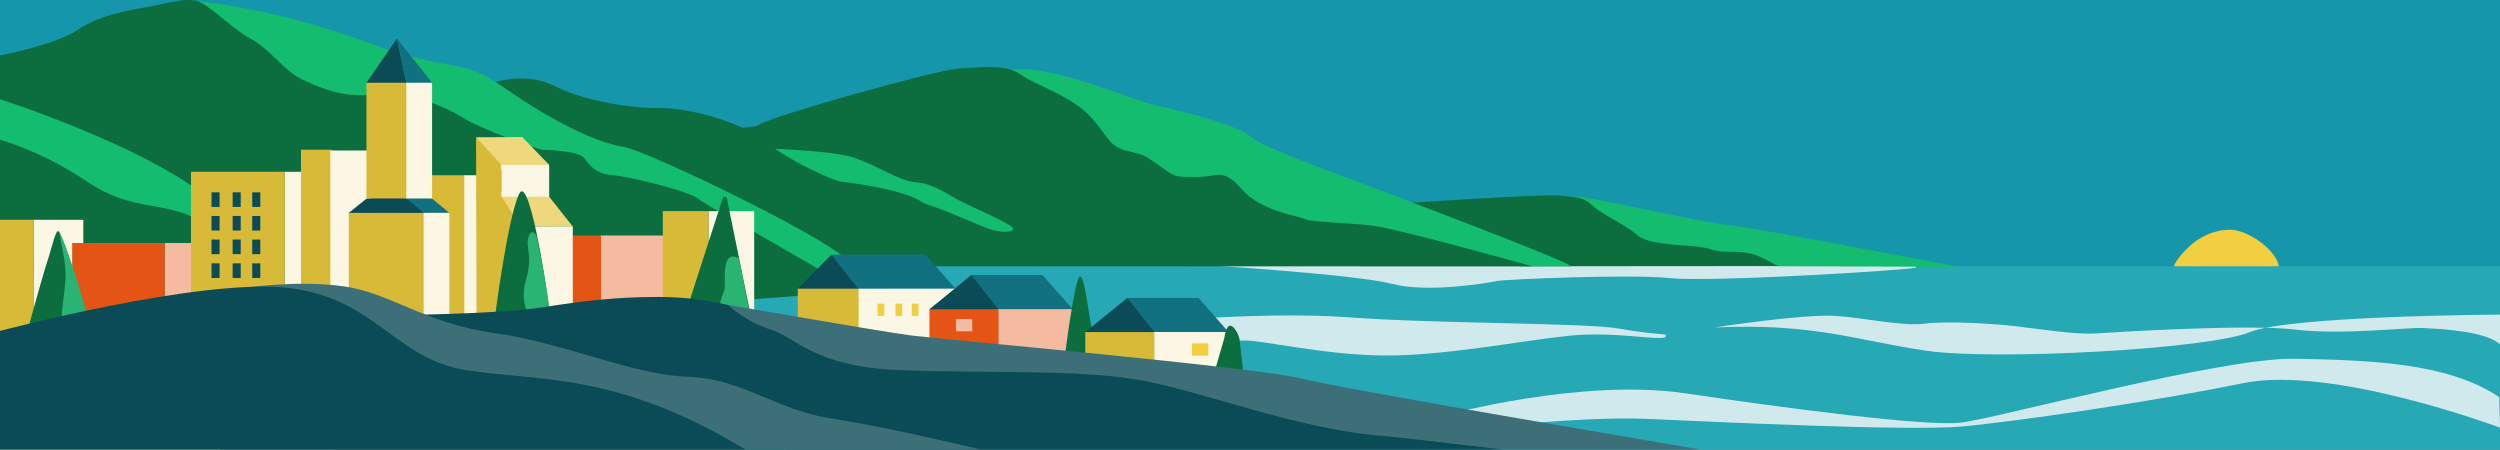 <?xml version="1.0" encoding="UTF-8"?>
<svg id="Layer_1" xmlns="http://www.w3.org/2000/svg" version="1.1" viewBox="0 0 1302.4 234.2">
  <rect x="0" y="0" width="1302.4" height="234.2" fill="#333333" stroke="none"/>
  <!-- Generator: Adobe Illustrator 29.5.1, SVG Export Plug-In . SVG Version: 2.1.0 Build 141)  -->
  <defs>
    <style>
      .st0 {
        fill: #f1cf41;
      }

      .st1 {
        fill: #e45415;
      }

      .st2 {
        fill: #117180;
      }

      .st3 {
        fill: #652d90;
      }

      .st4 {
        fill: #cfe9ed;
      }

      .st5 {
        fill: #0c6d3f;
      }

      .st6 {
        fill: #3c6f77;
      }

      .st7 {
        fill: #0b4b55;
      }

      .st8 {
        fill: #1696aa;
      }

      .st9 {
        fill: #29b473;
      }

      .st10 {
        fill: #d8ba39;
      }

      .st11 {
        fill: #13bc6f;
      }

      .st12 {
        fill: #f4bba1;
      }

      .st13 {
        fill: #26a8b5;
      }

      .st14 {
        fill: #eed87b;
      }

      .st15 {
        fill: #fcf7e5;
      }
    </style>
  </defs>
  <rect class="st8" width="1302.4" height="234.1"/>
  <path class="st0" d="M1136.9,146.2s-9.2-2.2-2.2-11.4,16.2-15.1,27.2-15.1,29.4,14.7,24.7,23.5c-4.8,8.8-49.7,3-49.7,3v-0Z"/>
  <path class="st13" d="M387,138.7h915.4v95.5H387v-95.5Z"/>
  <path class="st4" d="M629.1,135.7l-1.1,2.4s78.7,4.9,97.3,9.8,50.2-.6,54.5-1.5,69.7-3.7,90.4-1.5,125.2-4.2,128-5.5-13.8-2.3-41.9-4.1c-28-1.8-304.4-6.8-304.4-6.8l-22.8,7.2-0.0 0Z"/>
  <path class="st11" d="M807.6,105.3s6.5-4.2,18.8-2.3,68.5,14.4,73.7,14.2c5.2-.2,120.4,21.8,120.4,21.8l-93.8-.3-75.3-7.8-43.8-25.6-0.0 0Z"/>
  <path class="st5" d="M715.6,106.9s88.9-6.1,97.1-5c8.2,1.2,11.2,0,17,5.2,5.8,5.3,16.3,9.4,23.4,15.5,7,6.1,30.4,4.4,38.3,7.3,7.9,2.9,16.7-.9,27.2,4.7,10.5,5.6,8.1,4,8.1,4l-128.3.1s-82.8-31.8-82.8-31.8Z"/>
  <path class="st11" d="M519.3,44.4s-5.8-9.7,16.4-8.2,55.6,16.4,66.7,18.8c11.1,2.4,41.6,9.7,48.8,15.9s41.9,18.4,54.6,23.2c12.7,4.8,110.7,41.7,112.6,44.6l-250.7-11.7-48.4-82.6Z"/>
  <path class="st11" d="M792.1,138.8h26.4l-28.4-7,2,7Z"/>
  <path class="st5" d="M349.5,64.7s39.5,4.5,46.5,0,92.5-28.5,103.5-29,24.5-2.5,32,3,26,11,36,21.5,9.5,16,20,18.5,9,2.5,17,8,6.5,5.5,18.5,5.5,14-5,24,6.5,30.5,14,33,15.5,23.1,1.8,36,3.5,82.5,21.1,82.5,21.1l-257.2-.1-128.8-34-63-40Z"/>
  <path class="st11" d="M392.3,77.1s41,.9,53.1,5.2c12.1,4.2,23.4,12.1,31.9,12.7s14.6,5.2,21.8,9.1c7.3,3.9,27.6,12.4,28.5,14.6s-4.2,2.7-10.3,1.2c-6.1-1.5-35.5-16.1-44.9-15.5s-72.5-13.7-81.3-27.9"/>
  <path class="st5" d="M242.5,47.6s9.9-3.3,16.1-5,19-3.7,31,2.5,34.8,11.2,53.8,11.2,45.1,8.7,55.9,17.8,34.8,20.3,39.7,20.7c5,.4,32.7,4.1,41.8,10.8s60.4,33.1,60.4,33.1h-103.8l-198.7-11.8-10.7-57.4s4.4-19.1,14.5-21.9Z"/>
  <path class="st11" d="M95.8,8.7c0-.7,3.6-8.5,3.6-8.5,0,0,40.3,3,90.3,21.3,50,18.3,47.7,6.7,73.7,24.7,26,18,48.3,28.3,61.3,30.3s116.7,52.3,118,61-24-1-24-1L89,47.2s6.8-38.5,6.8-38.5Z"/>
  <path class="st5" d="M6.2,62.9L0,51.7v-22.8s29.3-5.6,40.9-13.6,28.7-10.3,39.1-12.3S95.2-.6,101.5.2c6.3.8,19.2,14.8,29.1,20s17.2,16.4,25.9,20.7,23.1,10.8,38.3,8,38.3,7.2,46.3,12.4c8,5.2,38.7,16.8,42.3,16.8,3.6,0,18,.8,20.7,4,2.8,3.2,5.2,8.4,15.2,9.2,10,.8,41.1,8.8,44.7,12.4s76.7,43.1,79.9,48.3l-296,22.3L18.6,92.3l-12.4-29.4Z"/>
  <path class="st11" d="M5.8,88l-5.8-15.2v-21.1s95.4,30.4,120.7,63.4c25.3,33-22.3,17.6-22.3,17.6L5.8,88Z"/>
  <path class="st5" d="M0,113.9v-41.1s21.3,5.6,45.7,22c24.4,16.4,41.1,9.2,59.8,21.1s26.3,49.9,26.3,49.9l-84.2,27.5L0,113.9Z"/>
  <path class="st3" d="M122.4,104.1h3.5v6.4h-3.5v-6.4ZM131,104.1h3.5v6.4h-3.5v-6.4ZM113.2,104.1h3.5v6.4h-3.5v-6.4Z"/>
  <path class="st3" d="M122.4,118h3.5v6.4h-3.5v-6.4ZM131,118h3.5v6.4h-3.5v-6.4ZM113.2,118h3.5v6.4h-3.5v-6.4Z"/>
  <path class="st3" d="M122.4,131.9h3.5v6.4h-3.5v-6.4ZM131,131.9h3.5v6.4h-3.5v-6.4ZM113.2,131.9h3.5v6.4h-3.5v-6.4Z"/>
  <path class="st4" d="M560.3,176.5s13,.2,15.3-4,81.4-10.6,126.9-7.2c45.5,3.4,123.3,2.8,141.1,5.9,17.8,3.1,23.9,2.7,24.2,3.3,2.2,4.5-24.3-2.3-50.3.4s-64.8,10.5-96.3,10.3-63.3-8-72.8-7.8-88.1-.9-88.1-.9h-0Z"/>
  <g>
    <path class="st10" d="M223.7,91.3h18.6v75.4h-18.6v-75.4Z"/>
    <path class="st15" d="M241.9,91.3h12.4v75.4h-12.4v-75.4Z"/>
    <path class="st12" d="M312.8,122.7h40v45.7h-40v-45.7Z"/>
    <path class="st15" d="M369.1,110h23.8v70.8h-23.8v-70.8Z"/>
    <path class="st10" d="M345.3,110h23.8v70.8h-23.8v-70.8Z"/>
    <path class="st5" d="M356.2,166.1l20.3-62.8c.4-1.1,2-1,2.2.1l14.3,70.4-36.8-7.7Z"/>
    <path class="st9" d="M375.5,168.9c-2.9-5.7.6-14.6,1.8-17.5,1.2-2.9-2.5-22.2,7.7-16.8l7.1,36.6-16.6-2.3v0Z"/>
    <path class="st15" d="M17.6,114.5h25.8v60.3h-25.8v-60.3Z"/>
    <path class="st10" d="M0,114.5h17.6v60.3H0v-60.3Z"/>
    <path class="st12" d="M85.8,126.6h24v50.3h-24v-50.3Z"/>
    <path class="st1" d="M37.6,126.6h48.2v42.6h-48.2v-42.6Z"/>
    <path class="st9" d="M24.3,185s24.8,8.5,26,2.2c1.3-6.2-18.3-70.2-20.1-66.7-.4.8.3,4.8.3,4.8l-.9,13.8-5.3,45.9Z"/>
    <path class="st5" d="M10.2,187.3s11.8-43.4,14.5-51.3,5.2-21.1,6.5-13c1.3,8.1,3.8,15.7,2.7,25.4-1,9.7-2.7,17.1-1,22s8.4,19.3,3.4,22.7-25.4-4.9-25.4-4.9"/>
    <path class="st15" d="M148.3,89.5h25.7v94.8h-25.7v-94.8Z"/>
    <path class="st10" d="M99.5,89.5h48.8v94.8h-48.8v-94.8ZM156.8,78h16v79.9h-16v-79.9Z"/>
    <path class="st15" d="M172.1,78.4h21v79.9h-21v-79.9Z"/>
    <path class="st7" d="M419.4,153.8l-3.8-3.4,17.5-17.7,9,3.8,5.2,13.9-6.1,3.7-21.8-.3Z"/>
    <path class="st10" d="M415.6,150.4h31.9v27.7h-31.9v-27.7Z"/>
    <path class="st2" d="M497.8,150.4l-15.7-17.8-49,.1,14,17.8,50.7-.1Z"/>
    <path class="st15" d="M447.3,150.4h50.5v27.7h-50.5v-27.7Z"/>
    <path class="st7" d="M486.3,164.3l-2.1-3.2,21.8-17.8,9,3.8,5.2,14-6.1,3.7-27.8-.5Z"/>
    <path class="st1" d="M484.2,161.1h36.2v26.8h-36.2v-26.8Z"/>
    <path class="st2" d="M558.8,161.1l-15.7-17.8h-37.1l14.1,17.8h38.7Z"/>
    <path class="st12" d="M520.2,161.1h38.6v26.8h-38.6v-26.8Z"/>
    <path class="st5" d="M554.5,187.4s3.3-27,6.4-39.5,5.2,8.6,8.3,26.8c3.1,18.3-14.7,12.7-14.7,12.7Z"/>
    <path class="st2" d="M213.8,98.6l-2.1,4.9,9,7.4h13.4l-9-7.4-11.3-4.9Z"/>
    <path class="st7" d="M182.6,114.6l-.9-3.7,9.2-7.4,17.3-1.7,3.5,1.7,9,7.4-16.3,7.2-21.8-3.5Z"/>
    <path class="st10" d="M181.7,110.9h39.5v60.3h-39.5v-60.3Z"/>
    <path class="st15" d="M220.7,110.9h13.4v60.3h-13.4v-60.3Z"/>
    <path class="st7" d="M194.8,47.5l-3.9-4.4,15.9-23,4.9,23-8.2,6.4-8.7-2Z"/>
    <path class="st10" d="M190.9,43.1h21.3v60.3h-21.3v-60.3Z"/>
    <path class="st2" d="M211.7,43.1l-4.9-23,18.3,23-3.4,3.5-10-3.5Z"/>
    <path class="st15" d="M211.7,43.1h13.4v60.3h-13.4v-60.3Z"/>
    <path class="st1" d="M287.2,122.7h25.9v45.7h-25.9v-45.7Z"/>
    <g>
      <path class="st14" d="M251.9,86.3l-3.9-14.8,24.1-.1,14,14.5-13.1,6.4-21.1-6Z"/>
      <path class="st15" d="M271.2,117.9h27.2v82h-27.2v-82Z"/>
      <path class="st14" d="M286.1,102.5l12.2,15.4-29-.1-10.6-17.1,18.6-7.4,8.8,9.2Z"/>
      <path class="st10" d="M248.3,193.2l-.3-121.7,13.2,14.4v16.3l10,15.8v81.9l-22.9-6.7Z"/>
      <path class="st15" d="M261.2,85.9h24.9v16.6h-24.9v-16.6Z"/>
    </g>
    <path class="st5" d="M258,164.1s6.5-50.4,12.4-63,16.6,62.8,16.1,64.4-28.5-2.1-28.5-2.1"/>
    <path class="st9" d="M278.4,169s-8.5-9.3-4.5-22.8c4-13.4-.3-17.1,1.4-22.6,1.7-5.4,4.2-.8,4.2-.8,0,0,8.1,38.3,7.3,47.5-.8,9.2-8.4-1.3-8.4-1.3v0Z"/>
    <path class="st12" d="M498,166.2h8.5v6.4h-8.5v-6.4Z"/>
    <path class="st0" d="M466.5,158.2h3.5v6.4h-3.5v-6.4ZM475,158.2h3.5v6.4h-3.5v-6.4ZM457.2,158.2h3.5v6.4h-3.5v-6.4Z"/>
    <g>
      <path class="st7" d="M567.5,176.2l-2.1-3.2,21.9-17.8,9,3.8,5.1,14-6,3.7-27.9-.5Z"/>
      <path class="st10" d="M565.4,173h36.2v18.7h-36.2v-18.7Z"/>
      <path class="st2" d="M640,173l-15.6-17.8h-37.1l14,17.8h38.7Z"/>
      <path class="st15" d="M601.4,173h38.6v18.7h-38.6v-18.7Z"/>
    </g>
    <path class="st0" d="M621,178.9h8.5v6.4h-8.5v-6.4Z"/>
    <path class="st5" d="M632.5,194.5l5.3-18.3s.8-6.8,3.2-6.5c2.3.3,4.3,5,4.7,6.7.3,1.7,2.7,24,2.7,24l-15.9-5.9Z"/>
    <path class="st7" d="M121.2,100.2h4.2v7.6h-4.2v-7.6ZM131.4,100.2h4.2v7.6h-4.2v-7.6ZM110.2,100.2h4.2v7.6h-4.2v-7.6Z"/>
    <path class="st7" d="M121.2,112.5h4.2v7.6h-4.2v-7.6ZM131.4,112.5h4.2v7.6h-4.2v-7.6ZM110.2,112.5h4.2v7.6h-4.2v-7.6Z"/>
    <path class="st7" d="M121.2,137.2h4.2v7.6h-4.2v-7.6ZM131.4,137.2h4.2v7.6h-4.2v-7.6ZM110.2,137.2h4.2v7.6h-4.2v-7.6Z"/>
    <path class="st7" d="M121.2,124.8h4.2v7.6h-4.2v-7.6ZM131.4,124.8h4.2v7.6h-4.2v-7.6ZM110.2,124.8h4.2v7.6h-4.2v-7.6Z"/>
  </g>
  <path class="st4" d="M753.3,216.2s70.7-19.3,124.7-11.3,125.3,17.3,143.3,15.3c18-2,136-34,174-33.3s79.8,1.8,106.7,20l.4,15.9s-87.2-32.7-133.8-23.2c-46.6,9.6-119.1,20.1-146.6,22.6s-129.5-2.5-164.5-4-98.5,6-98.5,6l-5.7-8Z"/>
  <g>
    <path class="st6" d="M361.8,155.8s95.3,16.7,113.1,19c17.8,2.2,179,16.4,203,22.4s208.1,37,208.1,37h-477l-60-53,12.8-25.4Z"/>
    <path class="st7" d="M202.5,164.2c1.5,0,57.5-.5,79.5-4s39-5.5,61-5.5,36.5,4.4,36.5,4.4c0,0,9,8.6,22,12.6s22.5,19,65,21,92-.5,125.5,5,83.1,26.1,129.5,29.5c7.5.6,61.3,7,61.3,7H174.6l27.9-70Z"/>
    <path class="st6" d="M126.5,155.4l.7-5.4s26.8-4.2,51.4-.9,42.7,19.4,78.9,24.4c36.2,5,71.8,21.8,100.8,22.8s45.7,17.3,74.7,21.7,78.5,16.3,78.5,16.3H114.7l11.8-78.9Z"/>
    <path class="st7" d="M0,172.4s102.9-27.3,149.1-22.5c46.2,4.8,56.2,36.9,93.6,42.9,37.4,6,78.7.7,145.4,41.3H0v-61.7Z"/>
  </g>
  <path class="st4" d="M893.3,170.6s47-7.3,63.5-6,34.8,5.5,46,4,35.8,0,47,1.3,31,4.5,42,3.8,79.3-5,104-2,58.3-1.3,67-.8,31.9,1.5,39.7,8.5v-15.5s-109.7.5-130.7,9.2-132.4,14.9-168.4,9.6c-36.1-5.3-58.6-14.5-110.1-12.1h-0Z"/>
</svg>